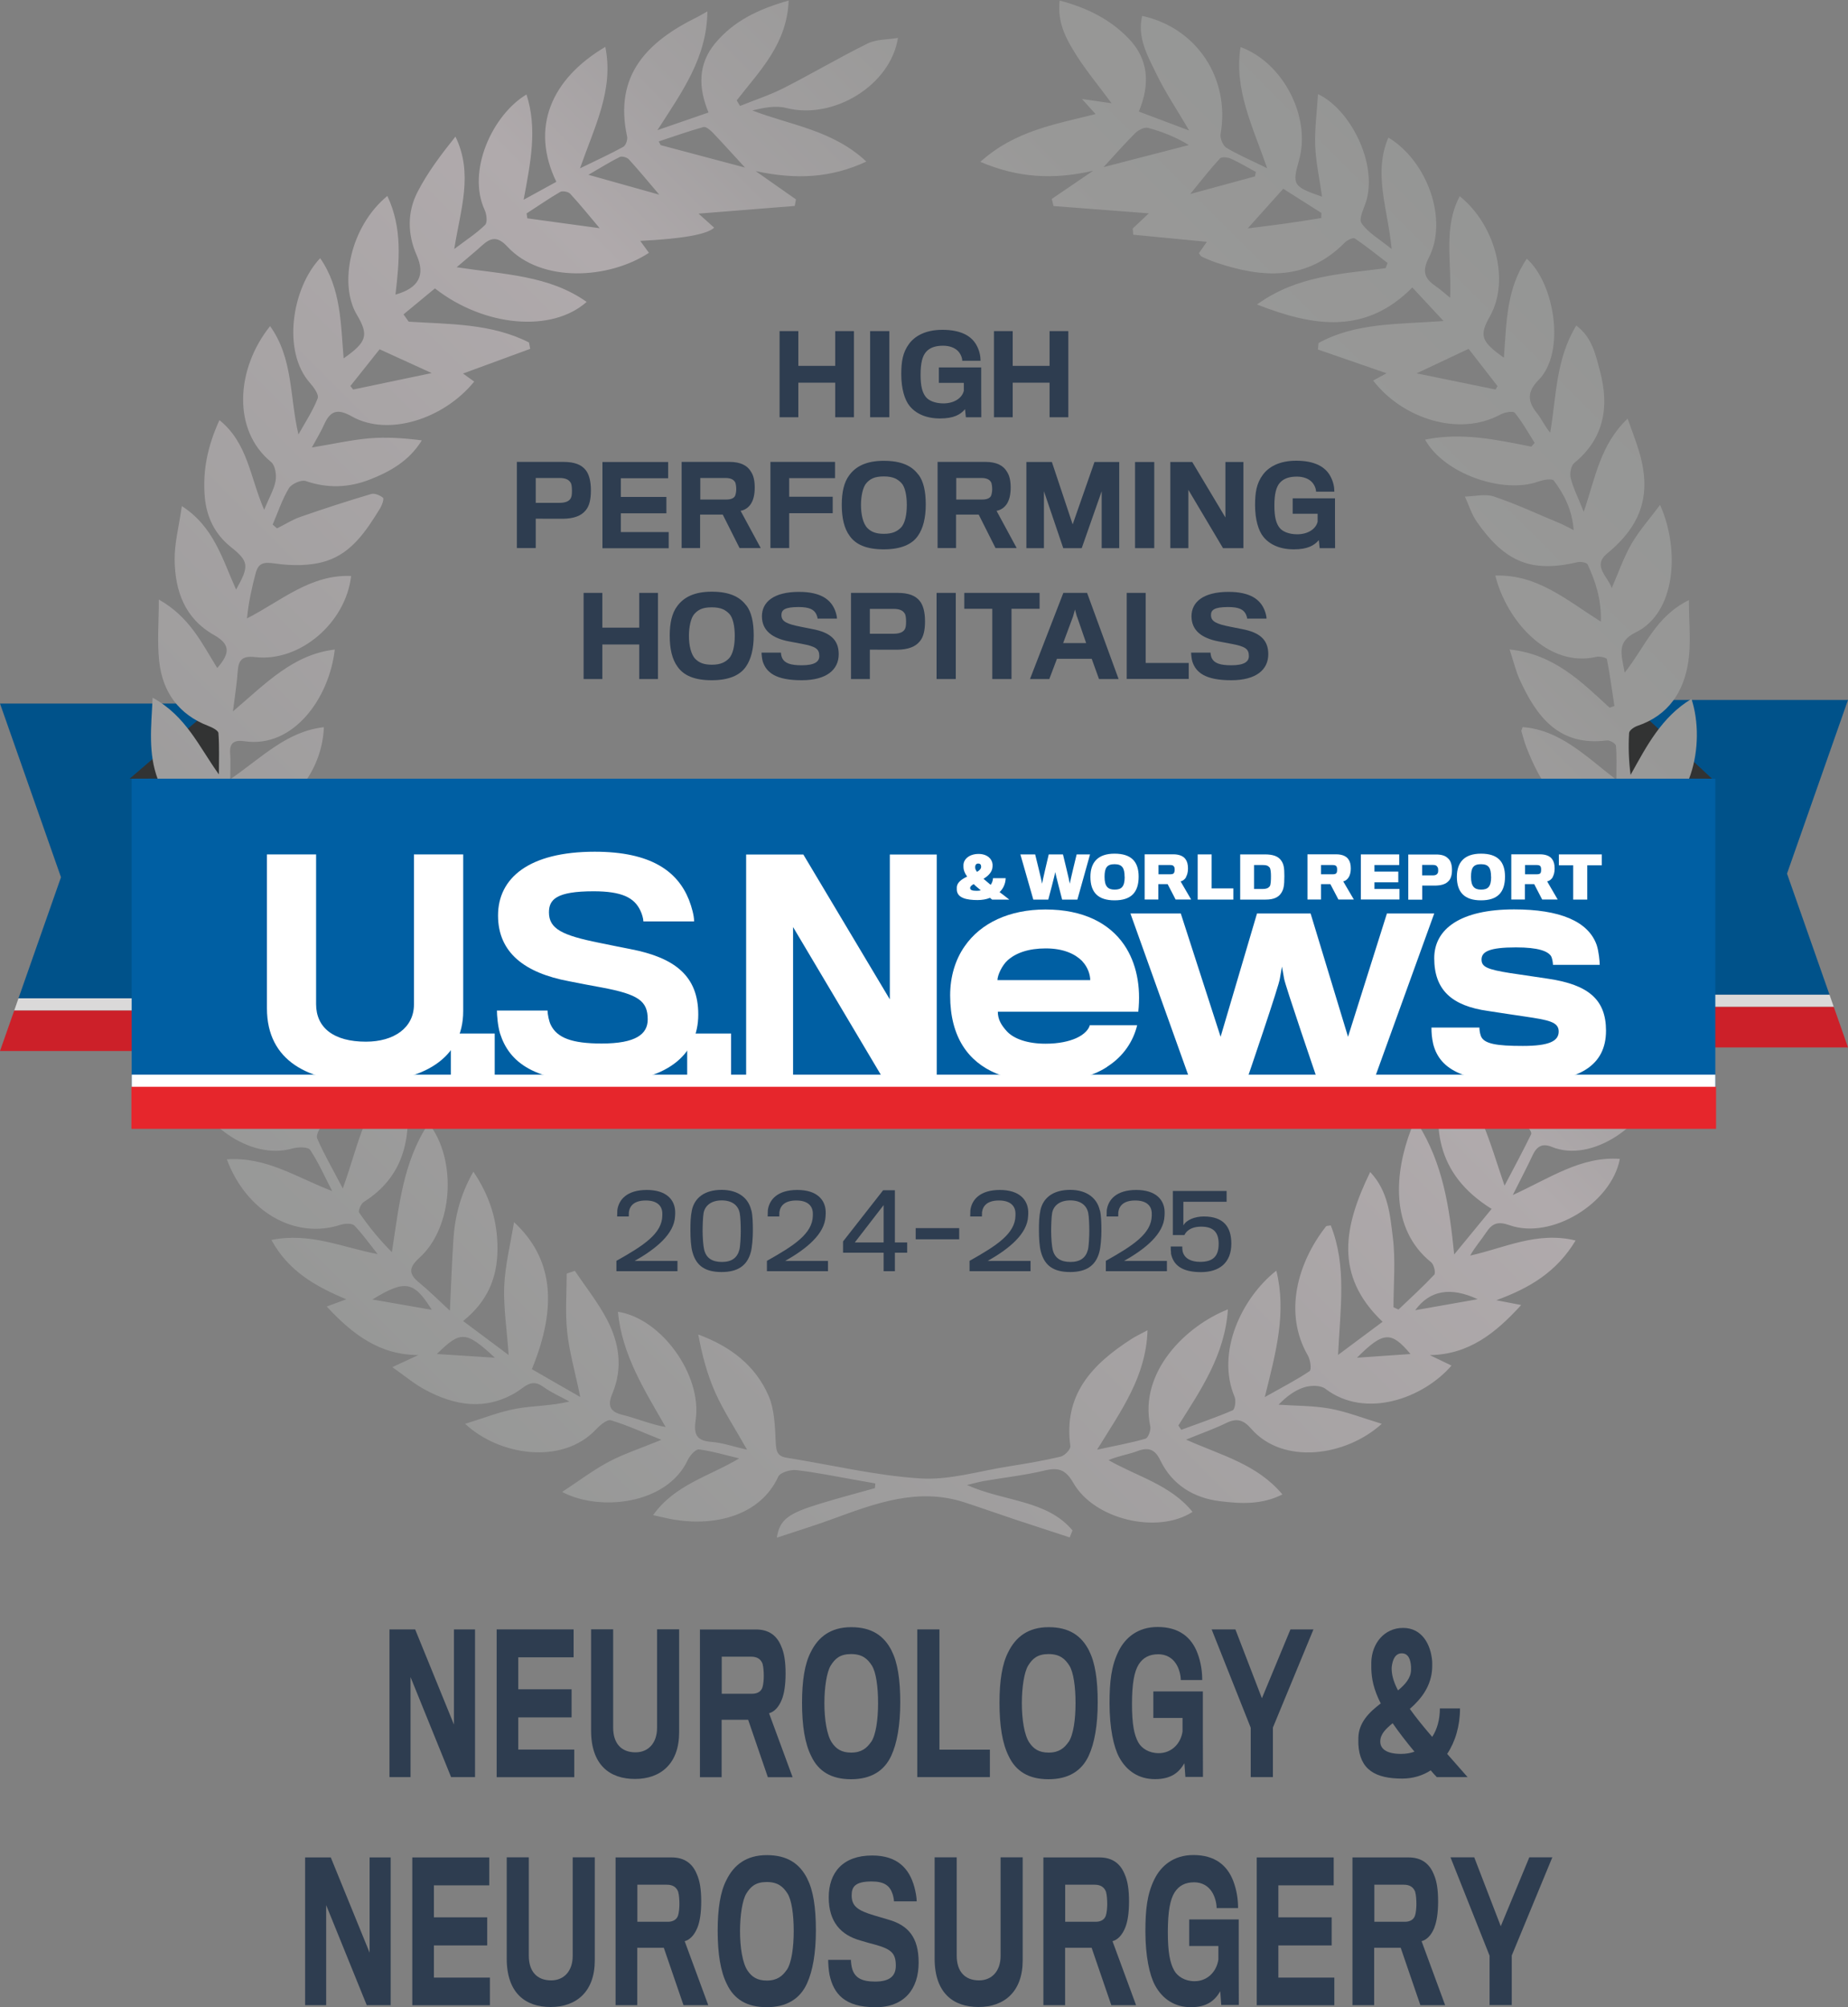 <?xml version="1.0" encoding="UTF-8"?>
<svg id="Layer_2" data-name="Layer 2" xmlns="http://www.w3.org/2000/svg" xmlns:xlink="http://www.w3.org/1999/xlink" viewBox="0 0 200 217.14">
  <rect x="0" y="0" width="200" height="217.14" fill="#808080" stroke="none"/>
  <defs>
    <style>
      .cls-1 {
        fill: #2e3d50;
      }

      .cls-1, .cls-2, .cls-3, .cls-4, .cls-5, .cls-6, .cls-7, .cls-8, .cls-9 {
        stroke-width: 0px;
      }

      .cls-2 {
        fill: #00528a;
      }

      .cls-3 {
        fill: #dad9d9;
      }

      .cls-4 {
        fill: url(#linear-gradient);
        fill-rule: evenodd;
      }

      .cls-5 {
        fill: #005fa3;
      }

      .cls-6 {
        fill: #cc2029;
      }

      .cls-7 {
        fill: #e6262c;
      }

      .cls-8 {
        fill: #323333;
      }

      .cls-9 {
        fill: #fff;
      }
    </style>
    <linearGradient id="linear-gradient" x1="39.17" y1="145.04" x2="160.77" y2="23.44" gradientUnits="userSpaceOnUse">
      <stop offset="0" stop-color="#979897"/>
      <stop offset=".14" stop-color="#9d9c9c"/>
      <stop offset=".59" stop-color="#b0aaac"/>
      <stop offset=".69" stop-color="#a3a0a1"/>
      <stop offset=".84" stop-color="#989897"/>
      <stop offset="1" stop-color="#959695"/>
    </linearGradient>
  </defs>
  <g id="Layer_1-2" data-name="Layer 1">
    <g>
      <g>
        <path class="cls-1" d="M48.82,192.25l-4.39-10.82v10.82h-2.28v-15.98h2.78l4.2,10.3v-10.3h2.28v15.98h-2.58Z"/>
        <path class="cls-1" d="M53.75,192.25v-15.98h8.33v3.02h-5.99v3.46h5.77v3.04h-5.77v3.48h6.06v2.99h-8.4Z"/>
        <path class="cls-1" d="M68.72,192.45c-2.72,0-4.75-1.5-4.75-5.24v-10.95h2.39v10.64c0,1.68.86,2.67,2.42,2.67,1.37,0,2.33-.99,2.33-2.65v-10.66h2.39v11.15c0,3.38-1.99,5.04-4.78,5.04Z"/>
        <path class="cls-1" d="M84.62,183.84c-.33.85-.84,1.36-1.39,1.5l2.55,6.92h-2.68l-2.13-6.21h-2.87v6.21h-2.35v-15.98h6.08c1.39,0,2.25.67,2.71,1.8.33.73.48,1.66.48,2.97,0,1.21-.15,2.17-.4,2.79ZM82.55,180.05c-.19-.57-.61-.83-1.26-.83h-3.18v4.01h3.31c.52,0,.94-.22,1.09-.67.1-.3.15-.83.15-1.23,0-.46-.04-1.01-.12-1.27Z"/>
        <path class="cls-1" d="M96.5,178.6c.64,1.23.93,3.08.93,5.56s-.35,4.43-.97,5.77c-.76,1.66-2.21,2.55-4.35,2.55s-3.54-.85-4.32-2.51c-.68-1.36-.99-3.26-.99-5.77,0-2.37.29-4.21.94-5.46.81-1.66,2.17-2.71,4.38-2.71s3.56.91,4.39,2.57ZM94.28,188.45c.52-.77.75-2.45.75-4.21s-.22-3.36-.68-4.07c-.47-.73-1.04-1.23-2.24-1.23s-1.74.49-2.21,1.25c-.43.71-.68,2.35-.68,4.07s.26,3.46.82,4.27c.44.65,1.02,1.07,2.08,1.07,1.13,0,1.71-.51,2.15-1.15Z"/>
        <path class="cls-1" d="M99.27,192.25v-15.98h2.4v13.01h5.46v2.97h-7.86Z"/>
        <path class="cls-1" d="M117.87,178.6c.64,1.23.93,3.08.93,5.56s-.35,4.43-.97,5.77c-.76,1.66-2.21,2.55-4.35,2.55s-3.54-.85-4.32-2.51c-.68-1.36-.99-3.26-.99-5.77,0-2.37.29-4.21.94-5.46.81-1.66,2.17-2.71,4.38-2.71s3.56.91,4.39,2.57ZM115.65,188.45c.52-.77.75-2.45.75-4.21s-.22-3.36-.68-4.07c-.47-.73-1.04-1.23-2.24-1.23s-1.74.49-2.21,1.25c-.43.71-.68,2.35-.68,4.07s.26,3.46.82,4.27c.44.65,1.02,1.07,2.08,1.07,1.13,0,1.71-.51,2.15-1.15Z"/>
        <path class="cls-1" d="M128.29,192.25l-.11-1.5c-.58.99-1.42,1.72-3.18,1.72s-3.08-.89-3.88-2.37c-.59-1.09-1.04-3.14-1.04-5.83,0-2.33.18-4.05.99-5.67.7-1.4,2.03-2.59,4.21-2.59,2.32,0,3.66,1.11,4.31,2.81.4,1.05.52,2.06.52,2.93h-2.32c0-.53-.19-1.29-.54-1.8-.39-.59-1.04-.99-1.89-.99-.97,0-1.66.36-2.13,1.11-.48.77-.72,2.08-.72,4.27s.23,3.34.68,4.15c.36.65,1.16,1.17,2.21,1.17,1.39,0,2.39-1.03,2.58-2.35v-1.46h-3.16v-2.87h5.36v4.94c0,1.96.01,4.25.01,4.31h-1.92Z"/>
        <path class="cls-1" d="M137.76,186.89v5.36h-2.4v-5.34l-4.23-10.64h2.57l2.87,7.45,3.09-7.45h2.49l-4.39,10.62Z"/>
        <path class="cls-1" d="M155,187.9c.54-.83.83-1.88.83-3.08h2.18c0,1.88-.51,3.6-1.39,4.92.69.79,1.42,1.62,2.21,2.51h-3.33c-.24-.24-.46-.49-.66-.73-.88.57-1.93.89-3.09.89-2.86,0-4.6-.93-4.74-3.72-.01-.22,0-.51,0-.71.04-1.64,1.17-2.75,2.42-3.7-.79-1.56-.99-2.69-1.02-3.76v-.73c.06-2,1.4-3.68,3.44-3.68s3.01,1.78,3.15,3.64c.01.12,0,.55,0,.65-.07,1.96-1.15,3.36-2.42,4.47.66.93,1.48,1.94,2.43,3.04ZM149.38,188.41c0,.79.69,1.33,2.25,1.33.53,0,1.01-.08,1.45-.24-.97-1.17-1.74-2.18-2.36-3.08-.77.63-1.34,1.19-1.34,1.98ZM152.71,180.68v-.36c-.05-.79-.28-1.46-1.01-1.46-.69,0-.99.67-1.08,1.46-.01.12-.01.28,0,.41.04.67.28,1.38.68,2.14.79-.65,1.38-1.34,1.41-2.19Z"/>
        <path class="cls-1" d="M39.69,216.92l-4.39-10.82v10.82h-2.28v-15.98h2.78l4.2,10.3v-10.3h2.28v15.98h-2.58Z"/>
        <path class="cls-1" d="M44.62,216.92v-15.98h8.33v3.02h-5.99v3.46h5.77v3.04h-5.77v3.48h6.06v2.99h-8.4Z"/>
        <path class="cls-1" d="M59.59,217.12c-2.72,0-4.75-1.5-4.75-5.24v-10.95h2.39v10.64c0,1.68.86,2.67,2.42,2.67,1.37,0,2.33-.99,2.33-2.65v-10.66h2.39v11.15c0,3.38-1.99,5.04-4.78,5.04Z"/>
        <path class="cls-1" d="M75.49,208.5c-.33.85-.84,1.36-1.39,1.5l2.55,6.92h-2.68l-2.13-6.21h-2.87v6.21h-2.35v-15.98h6.08c1.39,0,2.25.67,2.71,1.8.33.73.48,1.66.48,2.97,0,1.21-.15,2.17-.4,2.79ZM73.42,204.72c-.19-.57-.61-.83-1.26-.83h-3.18v4.01h3.31c.52,0,.94-.22,1.09-.67.1-.3.15-.83.15-1.23,0-.46-.04-1.01-.12-1.27Z"/>
        <path class="cls-1" d="M87.37,203.26c.64,1.23.93,3.08.93,5.56s-.35,4.43-.97,5.77c-.76,1.66-2.21,2.55-4.35,2.55s-3.54-.85-4.32-2.51c-.68-1.36-.99-3.26-.99-5.77,0-2.37.29-4.21.94-5.46.81-1.66,2.17-2.71,4.38-2.71s3.56.91,4.39,2.57ZM85.15,213.11c.52-.77.75-2.45.75-4.21s-.22-3.36-.68-4.07c-.47-.73-1.04-1.23-2.24-1.23s-1.74.49-2.21,1.25c-.43.71-.68,2.35-.68,4.07s.26,3.46.82,4.27c.44.65,1.02,1.07,2.08,1.07,1.13,0,1.71-.51,2.15-1.15Z"/>
        <path class="cls-1" d="M94.71,217.14c-3.3,0-4.49-1.46-4.93-3.48-.11-.53-.15-1.32-.15-1.64h2.46c0,.28.07.77.15,1.01.3.93,1.02,1.34,2.47,1.34,1.66,0,2.24-.67,2.24-1.72,0-1.32-.46-1.78-2.22-2.27-.32-.08-1.12-.3-1.6-.45-2.13-.59-3.44-2.02-3.44-4.67s1.49-4.53,4.7-4.53c2.73,0,4.02,1.4,4.57,3.42.14.53.25,1.13.25,1.54h-2.46c0-.18-.07-.55-.15-.79-.29-.89-.88-1.36-2.26-1.36-1.81,0-2.17.59-2.17,1.5,0,1.17.65,1.64,2.43,2.17.55.16,1.27.38,1.52.45,2.17.61,3.3,1.92,3.3,4.65,0,2.89-1.56,4.84-4.7,4.84Z"/>
        <path class="cls-1" d="M105.9,217.12c-2.72,0-4.75-1.5-4.75-5.24v-10.95h2.39v10.64c0,1.68.86,2.67,2.42,2.67,1.37,0,2.33-.99,2.33-2.65v-10.66h2.39v11.15c0,3.38-1.99,5.04-4.78,5.04Z"/>
        <path class="cls-1" d="M121.79,208.5c-.33.85-.84,1.36-1.39,1.5l2.55,6.92h-2.68l-2.13-6.21h-2.87v6.21h-2.35v-15.98h6.08c1.39,0,2.25.67,2.71,1.8.33.73.48,1.66.48,2.97,0,1.21-.15,2.17-.4,2.79ZM119.72,204.72c-.19-.57-.61-.83-1.26-.83h-3.18v4.01h3.31c.53,0,.94-.22,1.09-.67.1-.3.15-.83.15-1.23,0-.46-.04-1.01-.12-1.27Z"/>
        <path class="cls-1" d="M132.17,216.92l-.11-1.5c-.58.99-1.42,1.72-3.18,1.72s-3.08-.89-3.88-2.37c-.59-1.09-1.04-3.14-1.04-5.83,0-2.33.18-4.05.99-5.67.7-1.4,2.03-2.59,4.21-2.59,2.32,0,3.66,1.11,4.31,2.81.4,1.05.52,2.06.52,2.93h-2.32c0-.53-.19-1.29-.54-1.8-.39-.59-1.04-.99-1.89-.99-.97,0-1.66.36-2.13,1.11-.48.77-.72,2.08-.72,4.27s.23,3.34.68,4.15c.36.65,1.16,1.17,2.21,1.17,1.39,0,2.39-1.03,2.58-2.35v-1.46h-3.16v-2.87h5.36v4.94c0,1.96.01,4.25.01,4.31h-1.92Z"/>
        <path class="cls-1" d="M136.01,216.92v-15.98h8.33v3.02h-5.99v3.46h5.77v3.04h-5.77v3.48h6.06v2.99h-8.4Z"/>
        <path class="cls-1" d="M155.25,208.5c-.33.85-.84,1.36-1.4,1.5l2.55,6.92h-2.68l-2.13-6.21h-2.87v6.21h-2.35v-15.98h6.08c1.39,0,2.25.67,2.71,1.8.33.73.48,1.66.48,2.97,0,1.21-.15,2.17-.4,2.79ZM153.18,204.72c-.19-.57-.61-.83-1.26-.83h-3.18v4.01h3.31c.53,0,.94-.22,1.09-.67.1-.3.15-.83.15-1.23,0-.46-.04-1.01-.12-1.27Z"/>
        <path class="cls-1" d="M163.61,211.55v5.36h-2.4v-5.34l-4.23-10.64h2.57l2.87,7.45,3.09-7.45h2.49l-4.39,10.62Z"/>
      </g>
      <g>
        <g>
          <polygon class="cls-2" points="0 76.11 23.69 76.11 23.69 108 2 108 6.6 94.9 0 76.11"/>
          <polygon class="cls-3" points="23.69 109.32 1.54 109.32 2 108 23.69 108 23.69 109.32"/>
          <polygon class="cls-6" points="23.69 113.7 0 113.7 1.54 109.32 23.69 109.32 23.69 113.7"/>
        </g>
        <polygon class="cls-8" points="23.83 84.2 23.83 75.83 14.03 84.24 23.83 84.2"/>
      </g>
      <g>
        <g>
          <polygon class="cls-2" points="200 75.72 176.31 75.72 176.31 107.61 198 107.61 193.4 94.51 200 75.72"/>
          <polygon class="cls-3" points="176.31 108.93 198.46 108.93 198 107.61 176.31 107.61 176.31 108.93"/>
          <polygon class="cls-6" points="176.31 113.31 200 113.31 198.46 108.93 176.31 108.93 176.31 113.31"/>
        </g>
        <polygon class="cls-8" points="176.24 84.2 176.24 75.83 185.28 84.24 176.24 84.2"/>
      </g>
      <path class="cls-4" d="M163.64,109.71c-.46-2.15-1.01-4.29-1.35-6.46-.19-1.18-.03-2.42-.03-3.63.17-.06.35-.12.52-.18.67.55,1.34,1.1,2.2,1.79-.5-3.14-.96-6.07-1.42-8.99.22-.06.44-.13.66-.19,3.82,2.63,5.81,6.66,8.3,10.74.28-1.57.62-3.13.8-4.71.03-.28-.54-.83-.91-.92-3.81-.91-5.48-3.73-6.48-7.15-.29-.98-.37-2.03-.61-3.44,3.92,1.56,6.07,4.54,8.64,7.96.28-2.02.53-3.53.66-5.06.02-.21-.56-.66-.89-.69-4.9-.47-6.97-3.94-8.54-7.95-.22-.57-.37-1.17-.54-1.75-.01-.05.04-.12.14-.42,4.01.3,6.72,3.06,10.14,5.7,0-1.52.06-2.62-.05-3.7-.02-.22-.66-.6-.97-.56-5.18.67-7.62-2.56-9.46-6.62-.4-.88-.62-1.84-1.07-3.22,4.85.52,7.78,3.52,10.82,6.3.17-.06.34-.12.52-.18-.26-1.69-.48-3.39-.81-5.07-.03-.16-.79-.33-1.15-.25-5.18,1.21-9.69-3.85-10.93-8.79,4.52-.16,7.68,2.62,11.42,4.98.08-2.4-.57-4.33-1.43-6.19-.1-.21-.75-.32-1.1-.24-4.93,1.15-7.8.05-10.89-4.37-.57-.81-.87-1.82-1.29-2.73,1.06-.02,2.21-.33,3.16,0,2.44.82,4.78,1.92,7.16,2.91.38.16.74.36,1.45.72-.17-2.24-1.04-3.88-2.15-5.36-.19-.25-1.13-.09-1.65.1-3.88,1.4-10.27-.87-12.28-4.53,3.93-.81,7.72,0,11.5.76.12-.14.24-.28.36-.41-.7-1.1-1.33-2.25-2.15-3.25-.19-.23-1.12-.06-1.57.19-4.5,2.44-10.62.4-13.76-3.68.53-.29,1.05-.58,1.45-.79-2.42-.84-4.93-1.71-7.43-2.57.02-.23.05-.47.07-.7,3.99-2.2,8.5-2.02,13.53-2.38-1.3-1.39-2.26-2.42-3.38-3.63-5.05,5.1-10.65,4.26-16.81,1.84,4.36-3.16,9.21-3.3,13.92-3.93.07-.19.14-.38.21-.56-1.17-.9-2.33-1.83-3.55-2.66-.18-.12-.81.18-1.07.44-4.12,4.19-8.93,3.86-13.95,2.17-.52-.18-1.03-.4-1.54-.63-.1-.04-.15-.18-.31-.38.28-.4.57-.82.86-1.23-2.66-.26-5.31-.51-7.97-.77-.02-.22-.04-.45-.05-.67.54-.51,1.09-1.02,1.74-1.64-3.56-.27-6.93-.53-10.31-.79-.06-.26-.12-.51-.19-.77,1.36-.92,2.72-1.85,4.48-3.05-4.33,1-8.16.76-12.21-.96,3.76-3.4,8.2-4.08,12.47-5.17-.57-.63-1.04-1.15-1.51-1.67l-.02.03c.95.14,1.89.27,3.26.47-1.45-1.96-2.74-3.51-3.81-5.2-1.07-1.7-2.09-3.48-1.81-5.91,2.97.78,5.47,2.03,7.47,4.11,2.15,2.23,2.34,4.92,1.1,7.9,1.77.67,3.39,1.28,5.45,2.05-1.36-2.32-2.59-4.14-3.54-6.1-.94-1.95-2.11-3.93-1.55-6.3,5.93,1.29,9.53,6.79,8.49,12.77-.08.46.24,1.25.62,1.49,1.25.76,2.62,1.33,4.42,2.22-1.56-4.52-3.61-8.51-2.88-13.11,4.67,1.72,7.63,7.62,6.33,12.23-.76,2.69-.67,2.85,2.49,3.96-.27-1.94-.67-3.71-.74-5.49-.07-1.82.18-3.65.3-5.61,3.45,1.63,6.36,7.3,5.27,11.4-.23.87-.9,2.03-.57,2.54.66,1.02,1.87,1.68,3.27,2.82-.41-4.36-2.02-8.18-.35-12.06,4.25,2.58,6.47,8.91,4.38,12.98-.81,1.58-.41,2.32.79,3.14.43.29.81.65,1.51,1.21.19-3.9-.77-7.58,1.04-10.98,3.83,3.07,5.46,9.09,3.27,12.98-1.18,2.1-.98,2.72,1.51,4.49.28-3.77.27-7.51,2.48-10.71,3.02,2.69,4.22,10.14,1.27,13.12-1.28,1.3-1.19,2.34-.14,3.63.49.61.8,1.36,1.4,2.07.67-3.89.59-7.94,2.82-11.59,1.74,1.28,2.11,3.22,2.58,4.97,1,3.79.46,7.24-2.81,9.91-.35.29-.49,1.14-.37,1.63.27,1.06.78,2.06,1.41,3.64,1.27-3.73,1.79-7.27,4.75-10.08.45,1.26.83,2.25,1.15,3.26,1.51,4.77.46,8.18-3.37,11.33-1.63,1.35.08,2.47.5,3.74.7-1.6,1.27-3.27,2.13-4.77.83-1.44,1.97-2.71,3.1-4.23,2.16,4.82,1.72,11.66-2.63,13.79-2.1,1.03-1.56,2.35-1.2,4.36,2.22-2.79,3.32-6.06,6.95-7.85,0,2.42.24,4.54-.05,6.58-.48,3.31-2.14,5.89-5.53,7.03-.35.12-.87.48-.89.76-.09,1.49-.04,2.99.16,4.54,1.75-3.15,3.37-6.28,6.59-8.22,1.57,4.77.08,12.55-5.78,13.66-1.65.31-2.05,1.81-1.53,4.91,2.42-2.89,4.69-5.71,8.29-6.96.39,5.01-2.95,10.05-6.67,10.86-2.92.64-3.37,1.48-3.3,5,1.57-1.14,2.95-2.31,4.49-3.22,1.53-.9,3.21-1.53,5.06-2.39-.12,4.48-4.15,9.37-8.11,9.64-3.08.22-3.62.9-3.77,4.54,3.39-1.97,6.3-4.68,10.38-4.81-.35,4.67-5.66,9.22-10.12,8.62-1.67-.23-2.21.3-2.61,1.71-.33,1.15-.91,2.24-1.23,3.52,3.65-1.97,7.23-3.85,11.5-3.94-1.39,4.95-7.37,9.1-11.72,7.32-1.02-.42-1.63-.05-2.07.9-.59,1.27-1.25,2.51-2.15,4.31,4.04-1.84,7.39-4.21,11.59-3.91-.92,4.82-7.41,8.76-11.92,7.18-1.3-.46-1.9-.21-2.57.81-.53.81-1.19,1.53-1.71,2.47,3.7-.81,7.22-2.65,11.41-1.63-2.06,3.41-4.95,5.13-8.58,6.46,1.02.2,1.66.32,2.69.52-2.82,3.09-5.69,5.35-9.89,5.42.76.37,1.53.73,2.35,1.13-3.08,3.56-9.33,5.81-13.65,2.51-.52-.4-1.6-.38-2.29-.16-1.02.32-1.92,1-2.78,1.88,1.86.13,3.76.1,5.58.43,1.8.33,3.54,1.02,5.59,1.64-3.88,3.53-10.7,4.48-14.14.52-.85-.98-1.58-1.15-2.71-.6-1.24.61-2.56,1.07-4.33,1.79,3.88,1.73,7.68,2.65,10.43,5.93-2.29,1.15-4.58,1-6.77.73-2.83-.35-5.16-1.76-6.45-4.43-.58-1.2-1.29-1.44-2.5-.98-.96.36-2.01.5-3.1.97,3.12,1.78,6.74,2.68,9.09,5.6-3.77,2.44-10.63.84-12.9-3.14-.81-1.42-1.6-1.7-3.1-1.34-2.16.52-4.39.76-6.58,1.14-.45.08-.89.2-1.83.43,4.09,1.83,8.63,1.59,11.42,4.91-.1.25-.2.51-.3.76-1.94-.64-3.89-1.27-5.83-1.91-1.87-.62-3.73-1.29-5.61-1.9-5.02-1.61-9.62.13-14.23,1.82-1.94.71-3.91,1.31-6.03,2.02.32-1.97,1.2-2.62,4.78-3.71,1.93-.59,3.89-1.1,5.84-1.65.01-.17.02-.34.04-.51-.71-.13-1.42-.25-2.14-.38-2.13-.37-4.26-.82-6.41-1.06-.64-.07-1.74.25-1.95.7-1.92,4.18-6.72,5.37-11.14,4.68-.73-.11-1.44-.3-2.41-.51,2.38-3.33,6.08-4.19,9.32-6.14-1.45-.34-2.88-.78-4.35-.97-.36-.05-.99.66-1.22,1.15-2.25,4.82-9.55,5.6-13.59,3.45,1.81-1.19,3.35-2.36,5.04-3.26,1.64-.87,3.44-1.45,5.7-2.38-2.18-.87-3.79-1.62-5.47-2.11-.41-.12-1.17.52-1.59.97-3.7,3.94-10.57,2.81-14.18-.59,2.02-.62,3.75-1.32,5.56-1.64,1.8-.33,3.67-.28,5.73-.77-.96-.53-1.98-.97-2.86-1.61-1.28-.93-2,.07-2.92.62-3.34,2-6.65,1.44-9.87-.3-1.12-.6-2.11-1.44-3.52-2.43,1.18-.55,2-.93,2.82-1.31-4.16,0-7.11-2.21-9.92-5.25.74-.27,1.28-.47,2.12-.78-3.34-1.4-6.24-3.02-8.11-6.42,4.2-.85,7.71.82,11.5,1.53-.83-1.04-1.6-2.14-2.52-3.09-.26-.26-1.02-.23-1.46-.09-4.99,1.64-10.24-1.41-12.34-7.07,4.29-.31,7.62,2,11.4,3.43-.78-1.5-1.46-3.06-2.39-4.46-.23-.34-1.33-.31-1.94-.14-4.57,1.3-10.1-2.78-11.3-7.44,4.25-.02,7.75,2.05,11.75,4.23-.83-2.02-1.4-3.55-2.11-5.02-.17-.35-.89-.73-1.24-.64-3.73.95-7.8-1.46-9.98-5.51-.46-.86-.82-1.76-1.4-3.02,4.47.16,7.48,2.78,10.78,4.89.12-3.43-.65-4.27-3.68-4.64-4.33-.52-6.35-3.66-7.92-7.24-.22-.5-.32-1.04-.47-1.56q1.83-.63,9.69,4.73c.54-2.32-.54-4.27-2.66-4.8-4.48-1.13-7.78-6.02-7.19-10.91,3.73,1.06,5.73,4.24,8.36,6.82.38-3.54-.03-4.17-2.85-5.26-2.13-.82-3.51-2.43-4.32-4.57-1.06-2.82-.72-5.66-.56-8.83,3.63,1.98,5.03,5.33,7.17,8.3,0-1.49.06-2.98-.05-4.47-.02-.29-.68-.62-1.1-.78-3.21-1.24-4.95-3.67-5.31-6.99-.23-2.09-.04-4.23-.04-6.68,3.33,1.87,4.68,4.76,6.32,7.41,1.48-1.69,1.35-2.61-.36-3.58-3.16-1.79-4.21-4.77-4.25-8.13-.02-1.81.47-3.63.78-5.81,3.47,2.23,4.39,5.75,5.87,9.03,1.45-2.56,1.38-3.05-.57-4.61-1.74-1.39-2.63-3.24-2.82-5.43-.24-2.81.3-5.48,1.59-8.29,3.08,2.48,3.31,6.2,4.84,9.7.56-1.37,1.08-2.23,1.24-3.15.11-.64-.05-1.65-.48-2.01-4.26-3.47-3.8-10.12-.12-14.71,2.52,3.52,2.1,7.64,3.07,11.72.72-1.29,1.55-2.54,2.08-3.9.16-.4-.42-1.21-.84-1.68-3.04-3.43-1.93-10.28,1.11-13.49,2.27,3.28,2.22,7.07,2.54,10.84,2.5-1.76,2.76-2.49,1.42-4.74-1.95-3.28-.73-9.51,3.31-12.83,1.65,3.48,1.3,7.06.88,10.67,2.55-.71,3.24-2.13,2.29-4.27-1-2.27-1.02-4.65.09-6.82,1.1-2.14,2.58-4.09,4.11-6,1.95,4.01.56,7.82-.13,12.16,1.38-1.04,2.45-1.73,3.34-2.61.27-.27.17-1.15-.05-1.62-1.94-4.22.84-10.28,4.53-12.49,1.19,3.7.45,7.31-.31,11.39,1.41-.78,2.48-1.36,3.54-1.94-2.81-5.8-.63-11.09,5.3-14.6.94,4.62-1.14,8.57-2.74,13.14,1.89-.92,3.32-1.57,4.69-2.33.27-.15.48-.77.41-1.1-1.46-6.69,2.24-10.31,7.62-12.95.22-.11.42-.23,1.07-.6-.07,5.03-2.7,8.63-5.41,12.85,2.1-.73,3.71-1.28,5.53-1.91-1.11-2.67-1.16-5.24.73-7.5,1.97-2.36,4.58-3.66,7.94-4.61-.17,4.71-3.16,7.63-5.62,10.8.12.2.24.4.36.6,1.57-.63,3.19-1.16,4.7-1.92,3.07-1.56,6.04-3.32,9.12-4.84.93-.46,2.12-.4,3.27-.6-.81,5.18-7.04,8.89-12.09,7.58-1.13-.29-2.4-.04-3.67.27,4.14,1.6,8.7,2.11,12.34,5.53-3.84,1.78-7.58,1.97-11.98,1.03,1.72,1.21,3.04,2.13,4.36,3.06-.04.24-.09.47-.13.71-3.39.27-6.78.54-10.41.83.6.54,1.14,1.03,1.69,1.52q-1.14,1.09-8,1.43c.34.47.64.88.94,1.29-4.31,2.84-11.64,3.31-15.33-.68-1.05-1.13-1.78-.99-2.75-.1-.74.68-1.53,1.31-2.73,2.34,5.17.79,10,.87,14.07,3.75-3.75,3.34-11.07,2.72-16.42-1.46-1.12.92-2.26,1.86-3.4,2.81.19.26.37.53.56.79,4.44.28,8.95.18,13.02,2.25.04.23.09.46.13.69-2.42.89-4.85,1.78-7.27,2.67.25.18.73.52,1.21.87-3.26,4.02-9.29,6.01-13.26,3.76-1.52-.86-2.31-.62-2.98.88-.33.75-.77,1.46-1.33,2.49,2.33-.38,4.25-.82,6.19-.99,1.87-.16,3.76-.03,5.71.22-1.38,2.24-3.45,3.39-5.66,4.25-2.24.87-4.55.96-6.9.15-.48-.17-1.53.3-1.82.77-.74,1.22-1.19,2.61-1.76,3.94.15.14.31.27.47.41.83-.41,1.62-.92,2.49-1.23,2.55-.89,5.12-1.72,7.7-2.49.37-.11.96.14,1.28.41.13.11-.1.79-.3,1.12-1.47,2.39-3.06,4.84-5.84,5.72-1.72.55-3.74.53-5.55.27-1.18-.17-1.78-.09-2.08,1.01-.42,1.58-.78,3.18-.95,4.93,3.69-1.88,6.84-4.77,11.27-4.59-.58,5.08-5.55,9.31-10.33,8.78-1.48-.17-1.86.3-1.95,1.59-.08,1.25-.29,2.49-.51,4.28,3.61-3.08,6.52-6.16,11.02-6.69-.61,5.35-4.55,10.69-9.75,9.92-1.1-.16-1.67.13-1.57,1.35.06.77.01,1.55.01,2.76,3.42-2.35,6.12-5.19,10.13-5.63-.18,4.96-3.89,9.36-8.43,10.06-1.02.16-1.45.5-1.31,1.52.18,1.24.32,2.47.75,3.76,2.49-2.8,4.65-5.69,8.15-7.3.44,5-2.16,8.92-6.69,10.51-.39.14-.98.66-.95.93.19,1.52.55,3.03,1.1,4.52,2.23-3.91,4.22-7.78,8.17-10.73.44,3.67-.04,6.77-1.33,9.89.81-.75,1.61-1.5,2.66-2.47.92,3.65.18,6.83-.75,10-1.7,1.44-3.42,2.87-5.11,4.33-.21.18-.5.55-.44.73.57,1.71,1.21,3.4,1.83,5.09,1.29-2.82,2.19-5.41,3.07-8,.24-.72.41-1.47.61-2.2.87-.78,1.73-1.55,2.61-2.34,2.03,4.93,1.07,11.71-3.92,14.64-.43.25-.9,1.18-.75,1.53.72,1.68,1.65,3.27,2.78,5.43,1.75-4.82,2.42-9.56,6.45-12.93.15.97.34,1.93.45,2.9.53,4.66-.31,8.76-4.63,11.49-.31.19-.63.96-.5,1.15,1.03,1.5,2.17,2.91,3.54,4.28.77-4.87,1.16-9.69,3.98-13.95,3.13,4.02,2.62,11.28-.98,14.54-1.22,1.11-1.2,1.76-.01,2.74,1.09.89,2.08,1.89,3.29,3,.13-2.77.22-5.25.38-7.72.16-2.47.75-4.82,2.16-7.32,1.85,2.75,2.62,5.42,2.61,8.38-.01,3.07-1.07,5.66-3.72,7.78,1.67,1.25,3.11,2.32,4.93,3.68-.2-2.84-.57-5.15-.48-7.45.09-2.22.65-4.42,1.06-6.93,4.2,3.9,4.75,9.04,1.93,15.91,1.57.9,3.17,1.82,5.24,3.01-.57-2.76-1.19-4.89-1.42-7.06-.22-2.08-.05-4.19-.05-6.29.29-.1.58-.2.88-.3,1.17,1.74,2.49,3.39,3.46,5.23,1.34,2.54,1.77,5.25.61,8.03-.47,1.13-.45,1.95,1.05,2.31,1.55.38,3.04,1.03,4.71,1.33-2.3-4.01-4.71-7.79-5.17-12.47,4.71.71,9.12,6.84,8.42,11.69-.24,1.64.11,2.27,1.75,2.39,1.13.09,2.24.48,3.81.84-1.32-2.34-2.54-4.18-3.43-6.16-.88-1.97-1.44-4.08-1.85-6.3,3.48,1.28,6.18,3.35,7.6,6.61.66,1.51.7,3.34.78,5.04.05.95.14,1.51,1.19,1.68,4.82.77,9.62,1.93,14.47,2.24,3.14.2,6.35-.8,9.53-1.3,1.89-.3,3.79-.62,5.65-1.06.43-.1,1.1-.8,1.05-1.14-.78-5.61,2.42-8.9,6.65-11.61.4-.26.84-.46,1.7-.92-.16,5.03-2.83,8.65-5.46,12.92,2.1-.46,3.7-.74,5.24-1.19.29-.09.61-.93.52-1.34-1.26-5.92,3.91-10.89,8.4-12.65-.33,4.93-2.93,8.71-5.36,12.56.1.16.21.32.31.47,1.86-.69,3.75-1.33,5.57-2.11.24-.11.37-1.04.21-1.44-2.05-4.84.78-10.73,4.51-13.67,1.13,4.56-.04,8.82-1.25,13.68,1.95-1.1,3.46-1.87,4.85-2.81.23-.16.09-1.21-.18-1.68-2.69-4.64-1.08-10.11,1.96-13.98.06-.07.22-.05.51-.11,1.74,4.36,1.04,8.92.79,14.02,1.85-1.37,3.27-2.44,4.82-3.59-5.3-5.03-4.17-10.39-1.34-16.2,1.99,2.12,2.15,4.7,2.45,7.09.31,2.48.07,5.03.07,7.54.18.08.36.16.54.25,1.3-1.24,2.64-2.46,3.87-3.77.18-.19-.03-1.1-.33-1.34-4.53-3.65-3.94-9.79-2.18-14.37.07-.19.34-.31.73-.64,2.72,4.33,3.42,9.01,3.94,14.16,1.3-1.59,2.61-3.17,4.05-4.93-6.06-3.77-6.68-9.1-4.96-15.6,3.66,3.8,4.73,8.37,6.36,13.09.97-1.85,1.96-3.69,2.88-5.57.09-.18-.24-.68-.49-.89-5.39-4.47-6.59-8.41-4.41-14.99.98,1.02,1.89,1.97,2.8,2.92.63,1.84,1.29,3.66,1.87,5.51.46,1.46.81,2.95,1.21,4.42,1.03-1.51,1.64-2.97,2.1-4.48.13-.43.02-1.19-.28-1.45-1.6-1.38-3.29-2.65-4.95-3.96ZM41.08,37.79c-.99,1.24-2.07,2.61-3.16,3.97.1.13.2.25.3.38,2.8-.59,5.61-1.17,8.5-1.78-1.89-.86-3.6-1.64-5.63-2.57ZM80.64,18.14c-1.19-1.29-2.32-2.55-3.48-3.77-.28-.29-.76-.7-1.02-.63-1.63.45-3.23,1.03-4.85,1.56.07.14.14.27.21.4,3.04.81,6.08,1.62,9.14,2.43ZM158.94,37.74c-1.95.92-3.7,1.74-5.63,2.65,3.01.61,5.78,1.18,8.55,1.75.07-.12.14-.25.21-.37-1.04-1.34-2.08-2.68-3.13-4.03ZM119.43,18.08c3.08-.8,6.16-1.6,9.24-2.39-1.43-.87-2.9-1.45-4.43-1.86-.39-.1-1.05.24-1.38.57-1.16,1.15-2.24,2.39-3.43,3.68ZM64.91,24.7c-1.14-1.35-2.13-2.58-3.2-3.74-.21-.22-.83-.34-1.08-.2-1.24.72-2.43,1.55-3.64,2.33.03.18.05.36.08.53,2.55.35,5.1.7,7.84,1.07ZM138.88,20.42c-1.3,1.45-2.5,2.78-3.85,4.29,1.56-.2,2.88-.36,4.19-.54,1.26-.18,2.51-.38,3.77-.58,0-.18.01-.36.02-.55-1.37-.87-2.74-1.74-4.13-2.62ZM169.89,110.66c.15.02.29.05.44.07.34-1.28.75-2.55.99-3.85.07-.36-.24-.96-.56-1.18-1.52-1.04-3.11-1.99-4.6-2.92,1.21,2.56,2.47,5.22,3.73,7.88ZM33.62,103.14c-1.64.94-2.97,1.68-4.27,2.46-.34.21-.86.65-.81.86.33,1.42.8,2.81,1.36,4.66,1.38-2.97,2.5-5.37,3.71-7.99ZM71.35,21.06c-1.22-1.43-2.23-2.66-3.3-3.83-.2-.21-.73-.36-.97-.25-1.02.5-1.98,1.11-3.4,1.93,2.75.77,5.04,1.41,7.67,2.15ZM135.82,19.07c.03-.16.06-.31.09-.47-.9-.49-1.78-1.02-2.71-1.44-.34-.15-.99-.22-1.17-.02-1.08,1.17-2.06,2.43-3.22,3.85,2.53-.69,4.77-1.3,7.02-1.91ZM40.3,140.58c2.24.39,4.26.74,6.43,1.12-1.95-3.13-2.89-3.28-6.43-1.12ZM153.16,141.74c2.43-.43,4.56-.8,6.76-1.19q-4.4-2.05-6.76,1.19ZM146.86,146.88c1.91-.13,3.82-.27,5.79-.4-2.08-2.48-2.93-2.47-5.79.4ZM47.28,146.48c2.15.13,4.01.25,6.28.4-3.15-2.92-3.71-2.94-6.28-.4Z"/>
      <g>
        <path class="cls-1" d="M90.39,45.14v-3.74h-3.99v3.74h-2.03v-9.32h2.03v3.76h3.99v-3.76h2.03v9.32h-2.03Z"/>
        <path class="cls-1" d="M94.17,45.14v-9.32h2.08v9.32h-2.08Z"/>
        <path class="cls-1" d="M104.53,45.14l-.09-.87c-.5.58-1.21,1-2.71,1s-2.63-.52-3.31-1.38c-.51-.64-.88-1.83-.88-3.4,0-1.36.15-2.36.85-3.3.6-.81,1.73-1.51,3.6-1.51,1.98,0,3.13.65,3.68,1.64.34.61.45,1.2.45,1.71h-1.98c0-.31-.17-.75-.46-1.05-.33-.34-.88-.58-1.62-.58-.83,0-1.42.21-1.82.65-.41.45-.61,1.21-.61,2.49s.2,1.95.58,2.42c.31.38.99.68,1.89.68,1.19,0,2.04-.6,2.21-1.37v-.85h-2.7v-1.67h4.58v2.88c0,1.14.01,2.48.01,2.51h-1.64Z"/>
        <path class="cls-1" d="M113.59,45.14v-3.74h-3.99v3.74h-2.03v-9.32h2.03v3.76h3.99v-3.76h2.03v9.32h-2.03Z"/>
        <path class="cls-1" d="M63.4,55.19c-.48.62-1.31.91-2.44.93-.27.01-2.98-.01-2.98-.01v3.18h-2.04v-9.32h5.04c1.18,0,1.92.29,2.38.85.37.44.59,1.18.59,2.23,0,.99-.17,1.67-.54,2.13ZM61.75,52.21c-.19-.33-.57-.5-1.2-.5h-2.57v2.69h2.54c.72,0,1.06-.19,1.24-.48.11-.19.14-.45.14-.84,0-.41-.05-.72-.14-.87Z"/>
        <path class="cls-1" d="M65.2,59.3v-9.32h7.11v1.76h-5.12v2.02h4.93v1.77h-4.93v2.03h5.18v1.75h-7.17Z"/>
        <path class="cls-1" d="M81.34,54.39c-.28.5-.72.79-1.19.87l2.18,4.03h-2.29l-1.82-3.62h-2.45v3.62h-2v-9.32h5.19c1.19,0,1.92.39,2.31,1.05.28.42.41.97.41,1.73,0,.71-.13,1.26-.34,1.63ZM79.57,52.19c-.17-.33-.52-.48-1.07-.48h-2.71v2.33h2.83c.45,0,.8-.13.93-.39.08-.18.13-.48.13-.72,0-.27-.04-.59-.11-.74Z"/>
        <path class="cls-1" d="M85.41,51.74v2h4.71v1.78h-4.71v3.77h-2.03v-9.32h6.99v1.76h-4.97Z"/>
        <path class="cls-1" d="M99.4,51.34c.54.72.79,1.79.79,3.24s-.29,2.58-.83,3.36c-.65.97-1.89,1.49-3.72,1.49s-3.02-.5-3.69-1.46c-.58-.79-.85-1.9-.85-3.36,0-1.38.25-2.45.8-3.18.7-.97,1.85-1.58,3.74-1.58s3.04.53,3.75,1.5ZM97.5,57.08c.45-.45.64-1.43.64-2.45s-.19-1.96-.58-2.37c-.4-.42-.88-.72-1.91-.72s-1.49.28-1.89.73c-.37.41-.58,1.37-.58,2.37s.22,2.02.7,2.49c.38.38.87.62,1.78.62.97,0,1.46-.29,1.84-.67Z"/>
        <path class="cls-1" d="M109.04,54.39c-.28.5-.72.79-1.19.87l2.18,4.03h-2.29l-1.82-3.62h-2.45v3.62h-2v-9.32h5.19c1.19,0,1.92.39,2.31,1.05.28.42.41.97.41,1.73,0,.71-.13,1.26-.34,1.63ZM107.27,52.19c-.17-.33-.52-.48-1.07-.48h-2.71v2.33h2.83c.45,0,.8-.13.93-.39.08-.18.13-.48.13-.72,0-.27-.04-.59-.11-.74Z"/>
        <path class="cls-1" d="M119.23,59.3v-6.16l-2.16,6.16h-2l-2.09-6.16v6.16h-1.9v-9.32h2.76l2.25,6.75,2.36-6.75h2.68v9.32h-1.9Z"/>
        <path class="cls-1" d="M122.84,59.3v-9.32h2.08v9.32h-2.08Z"/>
        <path class="cls-1" d="M132.36,59.3l-3.75-6.31v6.31h-1.95v-9.32h2.37l3.59,6v-6h1.95v9.32h-2.21Z"/>
        <path class="cls-1" d="M142.82,59.3l-.09-.87c-.5.58-1.21,1-2.71,1s-2.63-.52-3.31-1.38c-.51-.64-.88-1.83-.88-3.4,0-1.36.15-2.36.85-3.3.6-.81,1.73-1.51,3.6-1.51,1.98,0,3.13.65,3.68,1.64.34.61.45,1.2.45,1.71h-1.98c0-.31-.17-.75-.46-1.05-.33-.34-.88-.58-1.62-.58-.83,0-1.42.21-1.82.65-.41.45-.61,1.21-.61,2.49s.2,1.95.58,2.42c.31.38.99.68,1.89.68,1.19,0,2.04-.6,2.21-1.37v-.85h-2.7v-1.67h4.58v2.88c0,1.14.01,2.48.01,2.51h-1.64Z"/>
        <path class="cls-1" d="M69.18,73.46v-3.74h-3.99v3.74h-2.03v-9.32h2.03v3.76h3.99v-3.76h2.03v9.32h-2.03Z"/>
        <path class="cls-1" d="M80.78,65.5c.54.72.79,1.79.79,3.24s-.29,2.58-.83,3.36c-.65.97-1.89,1.49-3.72,1.49s-3.02-.5-3.69-1.46c-.58-.79-.85-1.9-.85-3.36,0-1.38.25-2.45.8-3.18.7-.97,1.85-1.58,3.74-1.58s3.04.53,3.75,1.5ZM78.88,71.24c.45-.45.64-1.43.64-2.45s-.19-1.96-.58-2.37c-.4-.42-.88-.72-1.91-.72s-1.49.28-1.89.73c-.37.41-.58,1.37-.58,2.37s.22,2.02.7,2.49c.38.38.87.62,1.78.62.97,0,1.46-.29,1.84-.67Z"/>
        <path class="cls-1" d="M86.76,73.59c-2.82,0-3.83-.85-4.21-2.03-.09-.31-.13-.77-.13-.96h2.1c0,.17.06.45.13.59.26.54.87.78,2.11.78,1.42,0,1.91-.39,1.91-1,0-.77-.39-1.04-1.9-1.32-.27-.05-.96-.18-1.37-.26-1.82-.34-2.94-1.18-2.94-2.72s1.27-2.64,4.01-2.64c2.33,0,3.43.81,3.9,1.99.12.31.21.66.21.9h-2.1c0-.11-.06-.32-.13-.46-.25-.52-.75-.79-1.93-.79-1.54,0-1.85.34-1.85.87,0,.68.55.96,2.08,1.26.47.09,1.08.22,1.3.26,1.85.35,2.82,1.12,2.82,2.71,0,1.69-1.33,2.82-4.01,2.82Z"/>
        <path class="cls-1" d="M99.56,69.36c-.48.62-1.31.91-2.44.93-.27.01-2.98-.01-2.98-.01v3.18h-2.04v-9.32h5.04c1.18,0,1.92.29,2.38.85.37.44.59,1.18.59,2.23,0,.99-.17,1.67-.54,2.13ZM97.91,66.37c-.19-.33-.57-.5-1.2-.5h-2.57v2.69h2.54c.72,0,1.06-.19,1.24-.48.11-.19.14-.45.14-.84,0-.41-.05-.72-.14-.87Z"/>
        <path class="cls-1" d="M101.36,73.46v-9.32h2.08v9.32h-2.08Z"/>
        <path class="cls-1" d="M109.47,65.86v7.6h-2.08v-7.6h-3.03v-1.72h8.15v1.72h-3.04Z"/>
        <path class="cls-1" d="M113.56,73.46h-2.09l3.61-9.32h2.57l3.41,9.32h-2.12l-.79-2.19h-3.76l-.83,2.19ZM116.55,66.71l-.21-.77-.22.78-1.06,2.85h2.49l-.99-2.87Z"/>
        <path class="cls-1" d="M121.94,73.46v-9.32h2.05v7.58h4.66v1.73h-6.71Z"/>
        <path class="cls-1" d="M133.25,73.59c-2.82,0-3.83-.85-4.21-2.03-.09-.31-.13-.77-.13-.96h2.1c0,.17.06.45.13.59.26.54.87.78,2.11.78,1.42,0,1.91-.39,1.91-1,0-.77-.39-1.04-1.9-1.32-.27-.05-.96-.18-1.37-.26-1.82-.34-2.94-1.18-2.94-2.72s1.27-2.64,4.01-2.64c2.33,0,3.43.81,3.9,1.99.12.31.21.66.21.9h-2.1c0-.11-.06-.32-.13-.46-.25-.52-.75-.79-1.93-.79-1.54,0-1.85.34-1.85.87,0,.68.55.96,2.08,1.26.47.09,1.08.22,1.3.26,1.85.35,2.82,1.12,2.82,2.71,0,1.69-1.33,2.82-4.01,2.82Z"/>
      </g>
      <g>
        <rect class="cls-5" x="14.25" y="84.24" width="171.39" height="33.38"/>
        <g id="U.S.News">
          <path class="cls-9" d="M39.48,117.07c-6.07,0-10.59-2.28-10.59-7.98v-16.66h5.32v16.2c0,2.56,1.91,4.06,5.39,4.06,3.05,0,5.2-1.51,5.2-4.03v-16.23h5.33v16.96c0,5.15-4.43,7.67-10.65,7.67Z"/>
          <path class="cls-9" d="M48.79,116.76v-4.95h4.75v4.95h-4.75Z"/>
          <path class="cls-9" d="M65.11,117.1c-7.36,0-10.01-2.22-10.99-5.29-.25-.8-.34-2-.34-2.49h5.48c0,.43.16,1.17.34,1.54.68,1.41,2.28,2.03,5.51,2.03,3.7,0,4.99-1.01,4.99-2.61,0-2-1.02-2.71-4.96-3.45-.71-.13-2.5-.46-3.57-.68-4.75-.89-7.67-3.07-7.67-7.11s3.32-6.9,10.47-6.9c6.1,0,8.96,2.13,10.19,5.2.31.8.56,1.72.56,2.34h-5.49c0-.28-.15-.83-.34-1.2-.65-1.36-1.97-2.06-5.05-2.06-4.03,0-4.83.89-4.83,2.28,0,1.79,1.45,2.49,5.42,3.29,1.23.25,2.83.58,3.38.68,4.84.93,7.36,2.92,7.36,7.08,0,4.4-3.48,7.36-10.47,7.36Z"/>
          <path class="cls-9" d="M74.37,116.76v-4.95h4.75v4.95h-4.75Z"/>
          <path class="cls-9" d="M95.62,116.76l-9.79-16.47v16.47h-5.08v-24.32h6.19l9.36,15.67v-15.67h5.08v24.32h-5.76Z"/>
          <path class="cls-9" d="M119.8,115.43c-1.57,1.01-3.76,1.63-6.66,1.63-3.98,0-7.21-1.17-8.94-3.92-.88-1.4-1.37-3.2-1.37-5.45,0-2.05.56-3.88,1.57-5.32,1.73-2.51,4.83-3.98,8.75-3.98,4.11,0,6.92,1.5,8.51,3.82,1.34,1.96,1.83,4.53,1.53,7.24h-15.2c0,.82.36,1.44.98,2.12.75.81,2.22,1.34,4.18,1.34,1.47,0,2.54-.26,3.3-.59.95-.42,1.4-1.01,1.49-1.41h5.13c-.42,1.73-1.47,3.36-3.26,4.5ZM117.12,103.97c-.75-.75-1.99-1.37-3.95-1.37-1.86,0-3.23.49-4.11,1.28-.62.55-1.11,1.63-1.11,2.15h10.04c0-.52-.22-1.37-.87-2.05Z"/>
          <path class="cls-9" d="M148.72,116.76h-6.16s-3.53-10.31-3.59-10.9c-.04-.23-.23-1.29-.23-1.29,0,0-.19,1.06-.22,1.26-.03.62-3.56,10.93-3.56,10.93h-6.2l-6.42-17.94h5.45l4.31,13.34,3.94-13.34h5.8l4.05,13.34,4.21-13.34h5.12l-6.49,17.94Z"/>
          <path class="cls-9" d="M164.8,117.09c-6.07,0-8.94-1.21-9.69-4.14-.16-.72-.19-1.21-.19-1.79h5.19c0,.23.03.55.16.92.33.85,1.7,1.07,4.54,1.07s3.88-.52,3.88-1.56-1.08-1.24-3.72-1.63c-.68-.1-2.84-.42-3.91-.59-3.95-.55-5.84-2.28-5.84-5.71,0-3.19,2.87-5.28,8.64-5.28,4.92,0,8.03,1.27,8.94,3.85.23.69.33,1.79.33,2.15h-5.06c0-.19-.07-.75-.23-.98-.36-.49-1.31-.91-3.78-.91-2.87,0-3.72.46-3.72,1.31,0,.78.56,1.07,3.1,1.47,1.04.16,3.56.52,4.17.62,4.3.65,6.2,2.25,6.2,5.61,0,3.72-2.8,5.61-9,5.61Z"/>
        </g>
        <g id="_World_Report" data-name="&amp;amp; World Report">
          <path class="cls-9" d="M107.2,95.74c.16-.2.25-.46.27-.74h1.37c-.02.61-.27,1.14-.66,1.51.32.24.69.52,1.05.81h-1.86c-.08-.06-.16-.13-.23-.19-.37.16-.88.24-1.34.24-1.16,0-2.21-.21-2.25-1.11,0-.08,0-.19,0-.25.01-.55.54-.9,1.12-1.18-.29-.4-.4-.74-.4-1.03v-.25c.03-.6.62-1.17,1.64-1.17.93,0,1.47.54,1.51,1.13,0,.04,0,.18,0,.21-.01.62-.49,1.05-.98,1.35.22.18.5.43.78.66ZM104.99,96.05c0,.24.22.32.73.32.14,0,.31-.02.43-.05-.28-.24-.57-.47-.77-.68-.23.13-.38.26-.38.4ZM106.18,93.83v-.1c0-.16-.08-.31-.31-.31s-.31.15-.33.32c0,.04,0,.09,0,.13,0,.14.08.29.2.45.25-.15.42-.31.44-.5Z"/>
          <path class="cls-9" d="M116.59,97.32h-1.64s-.73-2.82-.75-2.98c0,.17-.75,2.98-.75,2.98h-1.62l-1.4-4.89h1.6s.75,3.02.75,3.17c0-.15.72-3.17.72-3.17h1.54s.74,3.02.74,3.17c0-.15.74-3.17.74-3.17h1.45l-1.37,4.89Z"/>
          <path class="cls-9" d="M123.23,94.83c0,1.72-.82,2.57-2.61,2.57s-2.61-.87-2.61-2.54c0-1.56.8-2.51,2.61-2.51s2.61.86,2.61,2.49ZM121.71,94.86c0-.97-.27-1.37-1.09-1.37s-1.08.39-1.08,1.37c0,1.04.37,1.38,1.09,1.38s1.09-.29,1.09-1.38Z"/>
          <path class="cls-9" d="M128.37,94.89c-.15.26-.38.41-.6.46l1.14,1.96h-1.68l-.86-1.66h-1.01v1.66h-1.48v-4.89h3.09c.65,0,1.08.19,1.32.51.19.25.28.57.28,1.03,0,.4-.09.7-.22.92ZM127.07,93.78c-.07-.16-.21-.2-.43-.2h-1.26v1h1.29c.18,0,.34-.04.4-.17.04-.09.06-.22.06-.31,0-.11-.01-.24-.05-.31Z"/>
          <path class="cls-9" d="M129.62,97.32v-4.89h1.51v3.68h2.35v1.21h-3.86Z"/>
          <path class="cls-9" d="M136.98,97.32h-2.76v-4.89h2.68c.88,0,1.43.21,1.74.64.3.41.36.82.36,1.71,0,1.04-.08,1.43-.34,1.83-.29.45-.8.71-1.68.71ZM137.55,94.78c0-.35-.03-.8-.15-.94-.19-.21-.37-.26-.74-.26h-.94v2.59h.94c.38,0,.58-.08.75-.28.13-.16.14-.71.14-1.11Z"/>
          <path class="cls-9" d="M145.97,94.89c-.15.26-.38.41-.6.46l1.15,1.96h-1.67l-.87-1.66h-1.01v1.66h-1.47v-4.89h3.09c.65,0,1.08.19,1.32.51.19.25.28.57.28,1.03,0,.4-.09.7-.21.92ZM144.67,93.78c-.08-.16-.22-.2-.44-.2h-1.26v1h1.29c.18,0,.34-.04.4-.17.04-.09.05-.22.05-.31,0-.11,0-.24-.05-.31Z"/>
          <path class="cls-9" d="M147.28,97.32v-4.89h4.15v1.15h-2.68v.71h2.58v1.16h-2.58v.72h2.71v1.14h-4.18Z"/>
          <path class="cls-9" d="M156.78,95.3c-.28.33-.75.48-1.35.5-.19,0-1.51,0-1.51,0v1.53h-1.51v-4.89h3.01c.59,0,1.01.13,1.28.41.29.24.44.67.44,1.27,0,.54-.12.93-.36,1.19ZM155.57,93.8c-.08-.16-.22-.23-.47-.23h-1.19v1.13h1.18c.28,0,.42-.09.5-.23.05-.09.06-.18.06-.32,0-.15-.02-.28-.07-.34Z"/>
          <path class="cls-9" d="M162.88,94.83c0,1.72-.82,2.57-2.6,2.57s-2.61-.87-2.61-2.54c0-1.56.8-2.51,2.61-2.51s2.6.86,2.6,2.49ZM161.37,94.86c0-.97-.26-1.37-1.09-1.37s-1.08.39-1.08,1.37c0,1.04.37,1.38,1.09,1.38s1.09-.29,1.09-1.38Z"/>
          <path class="cls-9" d="M168.05,94.89c-.16.26-.38.41-.61.46l1.14,1.96h-1.68l-.86-1.66h-1.01v1.66h-1.47v-4.89h3.09c.65,0,1.08.19,1.32.51.19.25.28.57.28,1.03,0,.4-.09.7-.21.92ZM166.75,93.78c-.07-.16-.22-.2-.44-.2h-1.26v1h1.29c.18,0,.35-.04.4-.17.04-.09.05-.22.05-.31,0-.11,0-.24-.05-.31Z"/>
          <path class="cls-9" d="M171.78,93.61v3.71h-1.52v-3.71h-1.55v-1.18h4.64v1.18h-1.56Z"/>
        </g>
        <rect class="cls-9" x="14.26" y="116.26" width="171.38" height="1.57"/>
        <rect class="cls-7" x="14.22" y="117.57" width="171.5" height="4.55"/>
      </g>
      <g>
        <path class="cls-1" d="M66.71,137.52v-1.12c2.96-1.66,4.94-2.95,4.97-4.9v-.23c-.01-.8-.54-1.4-1.79-1.4s-1.74.57-1.83,1.27c-.01.11-.01.33-.01.46h-1.26c0-.19.01-.48.02-.68.15-1.14,1.04-2.19,3.19-2.19s3.02,1.09,3.07,2.31c.01.13,0,.35-.01.5-.07,1.96-2.1,3.58-4.38,4.87h4.64v1.11h-6.61Z"/>
        <path class="cls-1" d="M81.32,130.93c.14.59.16,1.38.16,2.24,0,.73-.08,1.79-.23,2.31-.4,1.46-1.43,2.13-3.15,2.13s-2.74-.62-3.16-2.16c-.17-.58-.22-1.56-.22-2.3,0-.86.01-1.52.16-2.23.29-1.34,1.38-2.2,3.22-2.2s2.92.94,3.2,2.2ZM80.05,131.21c-.17-.83-.84-1.35-1.94-1.35s-1.8.53-1.96,1.35c-.08.42-.11,1.44-.11,1.97,0,.69.07,1.62.17,2.02.22.9.86,1.32,1.92,1.32s1.66-.45,1.89-1.32c.1-.37.15-1.44.15-2.04,0-.56-.03-1.55-.12-1.96Z"/>
        <path class="cls-1" d="M83,137.52v-1.12c2.96-1.66,4.94-2.95,4.97-4.9v-.23c-.01-.8-.54-1.4-1.79-1.4s-1.74.57-1.83,1.27c-.01.11-.01.33-.01.46h-1.26c0-.19.01-.48.02-.68.15-1.14,1.04-2.19,3.19-2.19s3.02,1.09,3.07,2.31c.01.13,0,.35-.01.5-.07,1.96-2.1,3.58-4.38,4.87h4.64v1.11h-6.61Z"/>
        <path class="cls-1" d="M96.85,135.52v2h-1.22v-2h-4.39v-1.22l4.34-5.54h1.27v5.65h1.33v1.11h-1.33ZM95.63,130.37l-3.12,4.04h3.12v-4.04Z"/>
        <path class="cls-1" d="M99.1,134.07v-1.21h4.71v1.21h-4.71Z"/>
        <path class="cls-1" d="M104.93,137.52v-1.12c2.96-1.66,4.94-2.95,4.97-4.9v-.23c-.01-.8-.54-1.4-1.79-1.4s-1.74.57-1.83,1.27c-.01.11-.01.33-.01.46h-1.27c0-.19.01-.48.02-.68.15-1.14,1.05-2.19,3.19-2.19s3.01,1.09,3.07,2.31c.01.13,0,.35-.01.5-.07,1.96-2.1,3.58-4.38,4.87h4.64v1.11h-6.61Z"/>
        <path class="cls-1" d="M119.04,130.93c.14.59.16,1.38.16,2.24,0,.73-.08,1.79-.23,2.31-.4,1.46-1.43,2.13-3.15,2.13s-2.74-.62-3.16-2.16c-.17-.58-.22-1.56-.22-2.3,0-.86.01-1.52.16-2.23.29-1.34,1.38-2.2,3.22-2.2s2.92.94,3.2,2.2ZM117.77,131.21c-.17-.83-.84-1.35-1.94-1.35s-1.8.53-1.96,1.35c-.08.42-.11,1.44-.11,1.97,0,.69.07,1.62.17,2.02.22.9.86,1.32,1.92,1.32s1.66-.45,1.89-1.32c.1-.37.15-1.44.15-2.04,0-.56-.03-1.55-.12-1.96Z"/>
        <path class="cls-1" d="M119.68,137.52v-1.12c2.96-1.66,4.94-2.95,4.97-4.9v-.23c-.01-.8-.54-1.4-1.79-1.4s-1.74.57-1.83,1.27c-.01.11-.01.33-.01.46h-1.26c0-.19.01-.48.02-.68.15-1.14,1.04-2.19,3.19-2.19s3.02,1.09,3.07,2.31c.01.13,0,.35-.01.5-.07,1.96-2.1,3.58-4.38,4.87h4.64v1.11h-6.61Z"/>
        <path class="cls-1" d="M126.74,135.56c-.03-.19-.04-.49-.04-.71h1.25c0,.17.01.36.04.52.19.79.94,1.14,1.89,1.14,1.39,0,2.01-.6,2.01-1.94,0-1.17-.48-1.87-1.89-1.87-.73,0-1.47.21-1.82.91h-1.25v-4.77h5.82v1.17h-4.68v2.56c.33-.62,1.27-.97,2.21-.97,2.19,0,2.98,1.18,2.98,2.94,0,2.07-1.3,3.08-3.28,3.08s-3.01-.7-3.26-2.06Z"/>
      </g>
    </g>
  </g>
</svg>